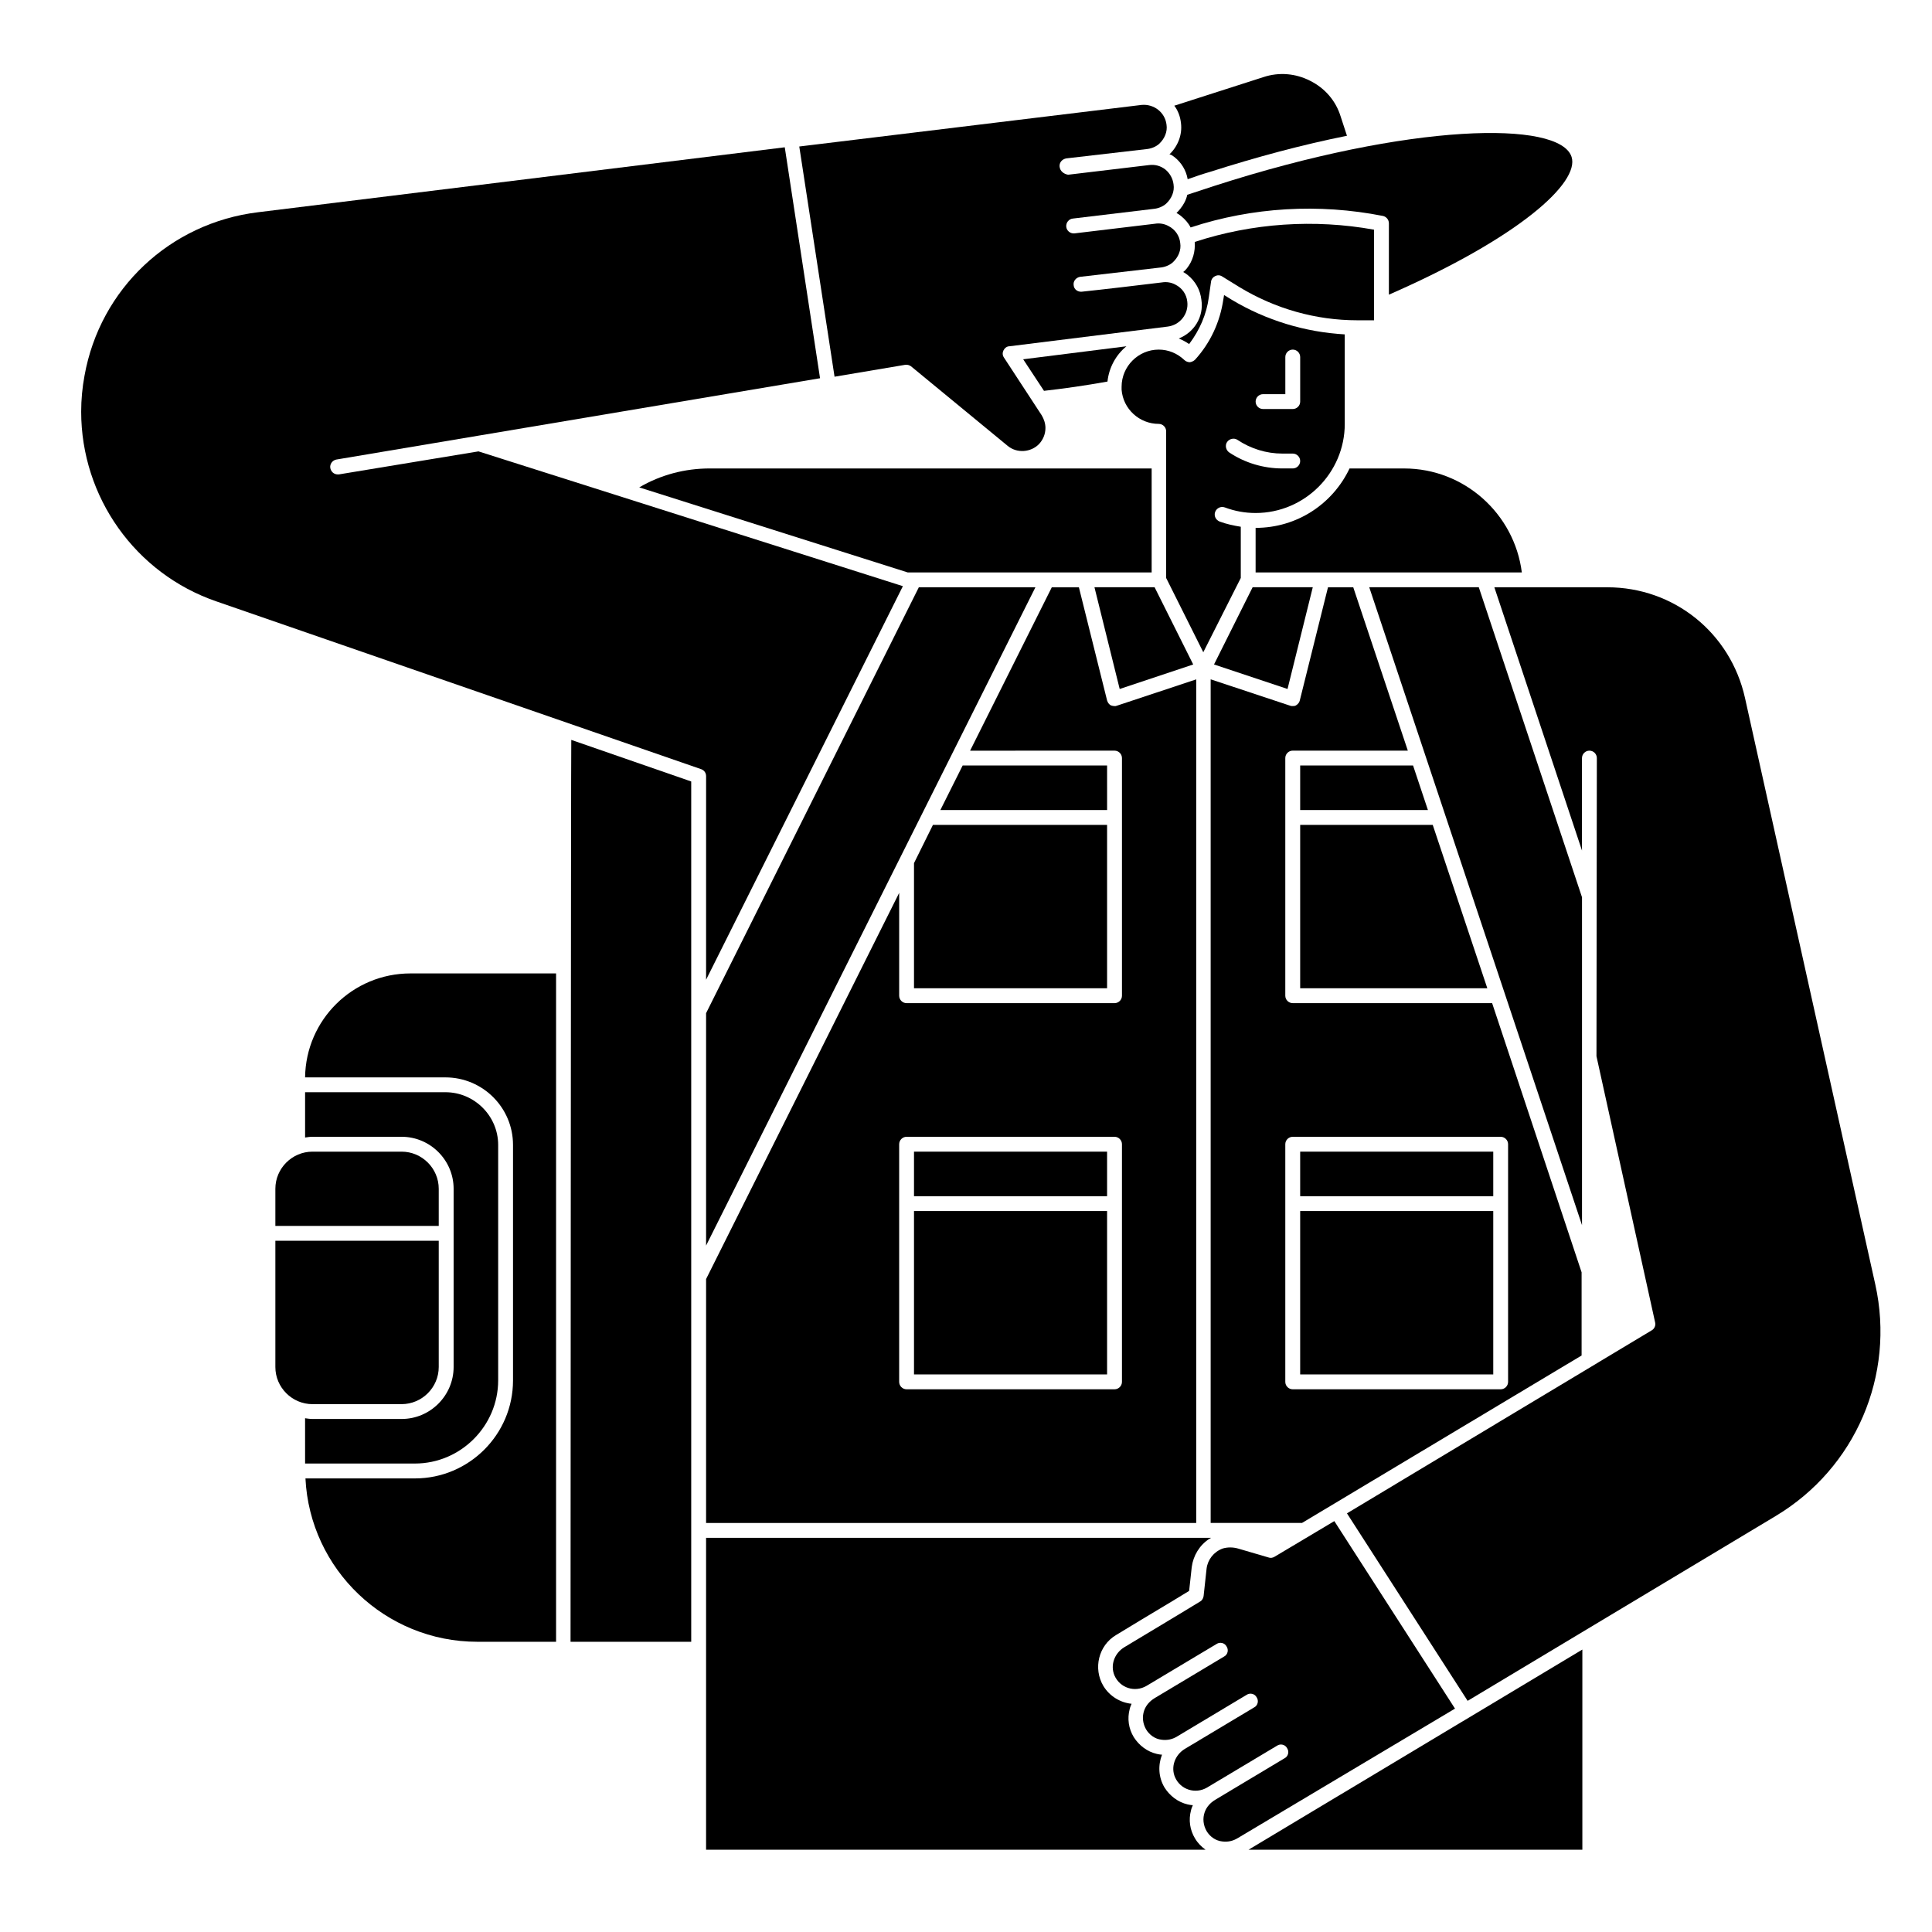 <?xml version="1.0" encoding="UTF-8"?>
<!-- Uploaded to: SVG Repo, www.svgrepo.com, Generator: SVG Repo Mixer Tools -->
<svg fill="#000000" width="800px" height="800px" version="1.1" viewBox="144 144 512 512" xmlns="http://www.w3.org/2000/svg">
 <g>
  <path d="m331.12 474.09 87.281-174.46h-30.898l-56.383 112.87z"/>
  <path d="m437.39 346.86h-38.277l-5.906 11.809h44.184z"/>
  <path d="m386.22 372.74v33.16h51.168v-43.297h-46.148z"/>
  <path d="m440.73 326.59 19.484-6.496-10.234-20.469h-15.938z"/>
  <path d="m472.82 297.17v-13.578c-1.871-0.297-3.738-0.688-5.609-1.379-0.984-0.395-1.574-1.477-1.18-2.559 0.395-0.984 1.477-1.574 2.559-1.18 2.656 0.984 5.312 1.477 8.168 1.477 12.988 0 23.617-10.629 23.617-23.617l-0.004-23.422v-0.297c-10.527-0.59-20.859-3.738-29.914-9.152l-2.066-1.277-0.195 1.18c-0.887 6.004-3.445 11.512-7.477 15.941-0.395 0.395-0.887 0.59-1.379 0.688-0.492 0-1.082-0.195-1.477-0.59-1.871-1.77-4.231-2.754-6.789-2.754-5.41 0-9.84 4.43-9.84 9.84v0.789c0.395 5.117 4.723 9.055 9.84 9.055 1.082 0 1.969 0.887 1.969 1.969v38.867l9.84 19.68zm5.902-48.711h5.902v-9.84c0-1.082 0.887-1.969 1.969-1.969 1.082 0 1.969 0.887 1.969 1.969v11.809c0 1.082-0.887 1.969-1.969 1.969h-7.871c-1.082 0-1.969-0.887-1.969-1.969 0-1.082 0.887-1.969 1.969-1.969zm-9.543 12.695c0.59-0.887 1.871-1.18 2.754-0.59 3.543 2.363 7.676 3.641 11.906 3.641h2.754c1.082 0 1.969 0.887 1.969 1.969s-0.887 1.969-1.969 1.969h-2.754c-5.019 0-9.938-1.477-14.07-4.231-0.887-0.594-1.184-1.871-0.59-2.758z"/>
  <path d="m331.12 547.6h129.89l0.004-223.56-21.059 6.988c-0.195 0.098-0.395 0.098-0.59 0.098-0.297 0-0.688-0.098-0.984-0.195-0.492-0.297-0.789-0.688-0.984-1.277l-7.477-30.012h-7.184l-21.648 43.297 38.277-0.008c1.082 0 1.969 0.887 1.969 1.969v62.977c0 1.082-0.887 1.969-1.969 1.969h-55.105c-1.082 0-1.969-0.887-1.969-1.969v-27.258l-51.168 102.34zm51.168-100.37c0-1.082 0.887-1.969 1.969-1.969h55.105c1.082 0 1.969 0.887 1.969 1.969v62.977c0 1.082-0.887 1.969-1.969 1.969h-55.105c-1.082 0-1.969-0.887-1.969-1.969z"/>
  <path d="m386.22 464.94h51.168v43.297h-51.168z"/>
  <path d="m386.22 449.2h51.168v11.809h-51.168z"/>
  <path d="m449.2 295.7v-27.551l-117.1-0.004c-6.594 0-12.988 1.672-18.695 5.019l71.145 22.535z"/>
  <path d="m563.14 503.22v-22.043l-23.711-71.336h-52.844c-1.082 0-1.969-0.887-1.969-1.969v-62.977c0-1.082 0.887-1.969 1.969-1.969h30.504l-14.465-43.297h-6.691l-7.477 30.012c-0.098 0.492-0.492 0.984-0.984 1.277-0.297 0.195-0.59 0.195-0.984 0.195-0.195 0-0.395 0-0.59-0.098l-21.059-6.988v223.57h24.207zm-78.523 6.988v-62.977c0-1.082 0.887-1.969 1.969-1.969h55.105c1.082 0 1.969 0.887 1.969 1.969v62.977c0 1.082-0.887 1.969-1.969 1.969h-55.105c-1.082 0-1.969-0.887-1.969-1.969z"/>
  <path d="m488.56 464.94h51.168v43.297h-51.168z"/>
  <path d="m488.56 449.2h51.168v11.809h-51.168z"/>
  <path d="m458.64 195.62c-0.297 1.379-0.984 2.656-1.871 3.738-0.297 0.395-0.59 0.688-0.984 1.082 0.395 0.195 0.789 0.492 1.18 0.789 1.082 0.887 1.969 1.871 2.559 3.051 16.434-5.41 34.047-6.394 50.973-3.051 0.887 0.195 1.574 0.984 1.574 1.969v18.895c34.637-15.152 50.578-29.719 48.414-36.508-3.148-9.742-42.805-9.055-94.66 7.676-2.363 0.785-4.723 1.57-7.184 2.359z"/>
  <path d="m442.51 235.77-27.355 3.445 5.512 8.363c5.215-0.59 10.824-1.379 16.828-2.461 0.391-3.738 2.262-7.086 5.016-9.348z"/>
  <path d="m456.38 233.7c0.984 0.395 1.871 0.887 2.754 1.477 2.754-3.641 4.625-7.871 5.215-12.398l0.59-4.133c0.098-0.688 0.492-1.18 1.082-1.477 0.59-0.297 1.277-0.297 1.871 0.098l4.625 2.856c9.445 5.707 20.172 8.758 31.191 8.758h4.43v-24.012c-15.844-2.856-32.176-1.77-47.527 3.246 0.195 2.461-0.492 5.019-2.066 6.988-0.297 0.395-0.59 0.688-0.984 0.984 0.395 0.195 0.789 0.492 1.18 0.789 2.066 1.672 3.344 3.938 3.641 6.594 0.691 4.523-1.965 8.656-6 10.23z"/>
  <path d="m424.8 188.14c-0.098-1.082 0.688-1.969 1.77-2.164l21.254-2.461c1.18-0.098 2.461-0.59 3.344-1.379 1.477-1.379 2.262-3.246 1.969-5.117-0.395-3.246-3.344-5.512-6.594-5.215l-90.727 11.02 9.348 61.008 18.695-3.148c0.59-0.098 1.18 0.098 1.574 0.395l25.586 21.059c2.461 2.066 6.199 1.77 8.363-0.492 1.082-1.18 1.672-2.656 1.672-4.231 0-1.18-0.395-2.363-0.984-3.344l-10.035-15.352c-0.395-0.59-0.395-1.277-0.098-1.871 0.297-0.59 0.887-1.082 1.574-1.082l41.918-5.215c3.246-0.395 5.609-3.344 5.215-6.594-0.195-1.969-1.379-3.641-3.148-4.527-1.082-0.59-2.363-0.789-3.543-0.59-3.938 0.492-16.434 1.969-21.254 2.461-1.082 0.098-2.066-0.59-2.164-1.672-0.195-1.082 0.59-2.066 1.672-2.262l21.254-2.461c1.18-0.098 2.461-0.59 3.344-1.379 1.477-1.379 2.262-3.246 1.969-5.117-0.195-1.969-1.379-3.641-3.148-4.527-1.082-0.59-2.363-0.789-3.543-0.59-3.938 0.492-16.434 1.969-21.352 2.559-1.082 0.098-2.066-0.688-2.164-1.77-0.098-1.082 0.688-2.066 1.77-2.164l21.352-2.559c1.18-0.098 2.461-0.59 3.344-1.379 1.477-1.379 2.262-3.246 1.969-5.117-0.195-1.574-0.984-2.953-2.164-3.938-1.277-0.984-2.754-1.379-4.328-1.18l-21.453 2.559c-1.172-0.199-2.156-0.984-2.254-2.164z"/>
  <path d="m331.12 403.64 52.152-104.3-112.47-35.719-37 6.102h-0.297c-0.984 0-1.77-0.688-1.969-1.672-0.195-1.082 0.59-2.066 1.574-2.262l128.21-21.551-9.348-61.203-139.62 17.215c-23.32 2.856-41.82 20.27-45.953 43.297-0.59 3.148-0.887 6.394-0.887 9.543 0 22.633 14.367 42.902 35.816 50.281l128.52 44.48c0.789 0.297 1.277 0.984 1.277 1.871z"/>
  <path d="m485.21 326.59 6.691-26.965h-15.941l-10.234 20.469z"/>
  <path d="m276.02 509.81v-62.387c0-7.676-6.297-13.973-13.973-13.973h-37.195v12.004c0.688-0.098 1.277-0.195 1.969-0.195h23.617c7.578 0 13.777 6.199 13.777 13.777v47.23c0 7.578-6.199 13.777-13.777 13.777h-23.621c-0.688 0-1.277-0.098-1.969-0.195l0.004 12.004h29.125c12.102 0 22.043-9.938 22.043-22.043z"/>
  <path d="m460.71 631.24c-1.379-2.262-1.77-4.922-1.082-7.477 0.098-0.492 0.297-0.887 0.492-1.379-0.492 0-0.887-0.098-1.379-0.195-2.559-0.59-4.723-2.262-6.102-4.43-1.672-2.754-1.77-6.004-0.688-8.758-0.492 0-0.887-0.098-1.379-0.195-2.559-0.59-4.723-2.262-6.102-4.43-1.379-2.262-1.77-4.922-1.082-7.477 0.098-0.492 0.297-0.887 0.492-1.379-2.953-0.297-5.805-1.969-7.477-4.723-2.754-4.625-1.277-10.727 3.344-13.48l6.496-3.938 7.871-4.723 5.019-3.051 0.688-6.297c0.395-3.051 2.066-5.805 4.625-7.477 0.195-0.098 0.395-0.195 0.492-0.297h-133.82v82.656h132.35c-1.082-0.789-2.066-1.77-2.754-2.953z"/>
  <path d="m224.85 429.52h37.195c9.84 0 17.91 7.969 17.91 17.91v62.387c0 14.367-11.711 25.977-25.977 25.977l-29.031-0.004c1.18 24.109 21.156 43.297 45.559 43.297h20.859v-177.12h-38.574c-15.348 0-27.746 12.301-27.941 27.555z"/>
  <path d="m529.59 596.8-31.98-49.691-15.844 9.445c-0.492 0.297-1.082 0.395-1.574 0.195l-8.07-2.363c-1.379-0.395-2.856-0.395-4.133 0-2.363 0.887-3.938 2.953-4.231 5.312l-0.789 7.281c-0.098 0.59-0.395 1.18-0.984 1.477l-5.512 3.344-14.562 8.758c-2.559 1.574-3.738 4.723-2.559 7.477 1.477 3.344 5.41 4.527 8.461 2.754l18.598-11.121c0.887-0.59 2.164-0.297 2.656 0.688 0.59 0.887 0.297 2.164-0.688 2.656l-18.402 11.02c-1.277 0.789-2.262 1.871-2.754 3.246-0.59 1.672-0.395 3.445 0.492 5.019 0.887 1.477 2.363 2.559 4.133 2.754 1.477 0.195 2.856-0.098 4.133-0.887l18.402-11.02c0.887-0.59 2.164-0.297 2.656 0.688 0.59 0.887 0.297 2.164-0.688 2.656l-18.402 11.02c-2.559 1.574-3.738 4.723-2.559 7.477 1.477 3.344 5.41 4.527 8.461 2.754l18.598-11.121c0.887-0.59 2.164-0.297 2.656 0.688 0.59 0.887 0.297 2.164-0.688 2.656l-18.402 11.02c-1.277 0.789-2.262 1.871-2.754 3.246-0.59 1.672-0.395 3.445 0.492 5.019 0.887 1.477 2.363 2.559 4.133 2.754 1.477 0.195 2.856-0.098 4.133-0.887z"/>
  <path d="m640.98 484.43-34.539-155.47c-3.836-17.219-18.793-29.324-36.508-29.324h-29.914l23.223 69.766v-24.5c0-1.082 0.887-1.969 1.969-1.969 1.082 0 1.969 0.887 1.969 1.969l-0.098 79.016 15.547 70.555c0.195 0.789-0.195 1.672-0.887 2.066l-80.785 48.512 31.98 49.691 81.672-49.004c21.156-12.695 31.684-37.293 26.371-61.305z"/>
  <path d="m260.27 459.04c0-5.41-4.43-9.84-9.84-9.84h-23.617c-5.41 0-9.84 4.43-9.84 9.84v9.84h43.297z"/>
  <path d="m474.88 634.19h88.461v-53.039z"/>
  <path d="m295.2 579.09h31.98v-227.99l-31.785-11.02c-0.098 1.18-0.195 239.01-0.195 239.01z"/>
  <path d="m488.56 405.9h49.594l-14.465-43.297h-35.129z"/>
  <path d="m250.43 516.11c5.41 0 9.84-4.43 9.84-9.84v-33.457l-43.297 0.004v33.457c0 5.41 4.43 9.84 9.84 9.84z"/>
  <path d="m563.25 381.79-27.355-82.164h-29.031l56.387 169.05z"/>
  <path d="m488.56 346.86v11.809h33.852l-3.938-11.809z"/>
  <path d="m547.3 295.7c-1.969-15.547-15.254-27.551-31.191-27.551h-14.465c-4.43 9.348-13.875 15.742-24.895 15.742v11.809z"/>
  <path d="m455.2 185.59c1.871 1.477 3.148 3.543 3.543 5.902 1.969-0.688 3.938-1.379 6.004-1.969 12.004-3.836 24.402-7.184 36.211-9.543l-1.672-5.117c-1.277-4.133-4.133-7.477-8.07-9.445-3.836-1.969-8.266-2.363-12.398-0.984l-23.617 7.578c0.984 1.277 1.574 2.856 1.77 4.625 0.395 3.148-0.887 6.199-3.051 8.266 0.496 0.094 0.891 0.391 1.281 0.688z"/>
 </g>
</svg>
